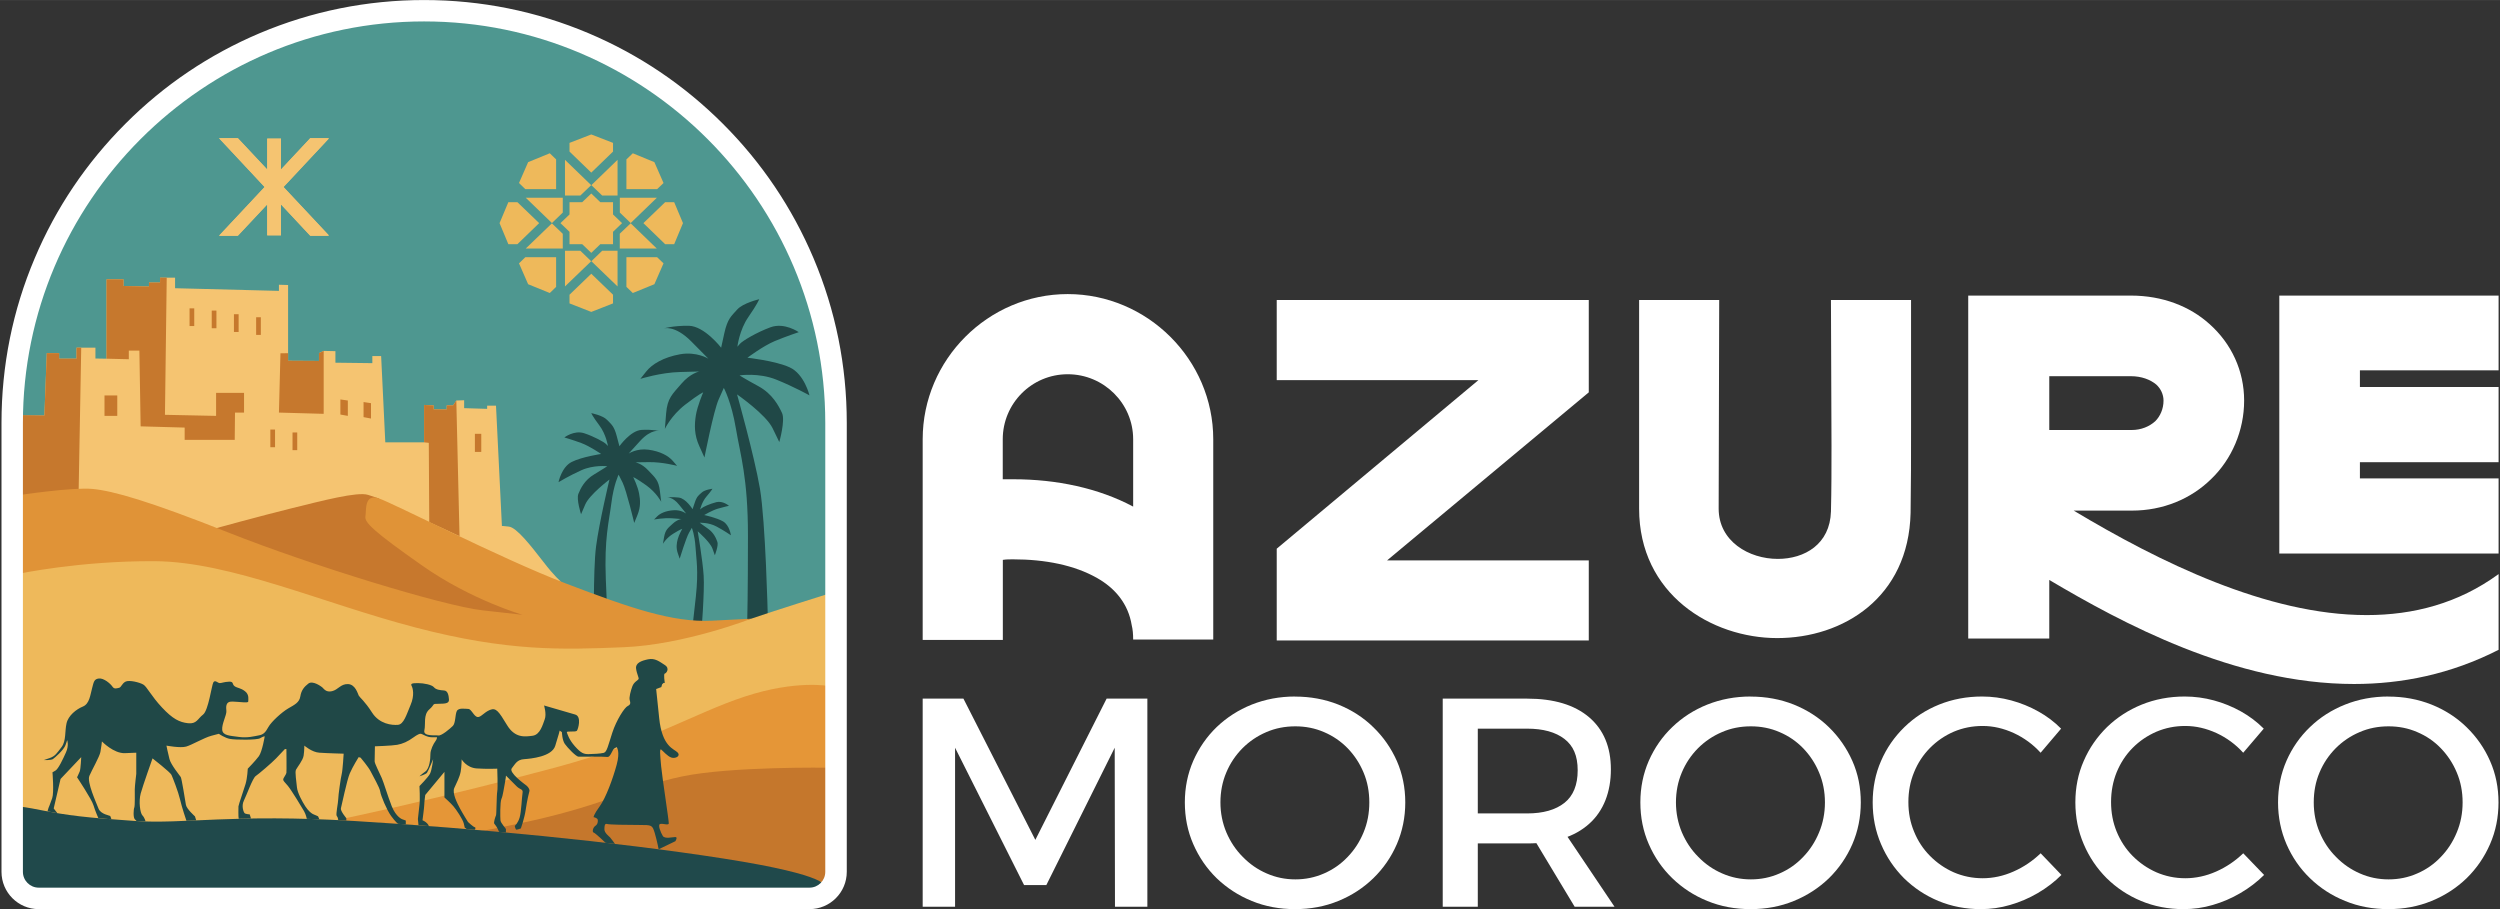<?xml version="1.0" encoding="UTF-8"?>
<svg xmlns="http://www.w3.org/2000/svg" xmlns:xlink="http://www.w3.org/1999/xlink" width="150px" height="54.55px" viewBox="0 0 110 40" version="1.1">
<rect x="0" y="0" width="110" height="40" fill="#333333" stroke="none"/>
<g id="surface1">
<path style=" stroke:none;fill-rule:nonzero;fill:rgb(30.588%,59.216%,56.471%);fill-opacity:1;" d="M 18.66 0.473 C 28.664 0.473 36.785 8.598 36.785 18.605 L 36.785 38.363 C 36.785 39.008 36.266 39.527 35.621 39.527 L 1.703 39.527 C 1.059 39.527 0.535 39.008 0.535 38.363 L 0.535 18.605 C 0.535 8.598 8.656 0.473 18.66 0.473 Z M 18.66 0.473 "/>
<path style=" stroke:none;fill-rule:nonzero;fill:rgb(93.333%,72.549%,35.686%);fill-opacity:1;" d="M 29.195 8.051 L 28.914 8.32 L 27.562 8.32 L 27.562 7.012 L 27.844 6.742 L 28.793 7.133 Z M 29.195 8.051 "/>
<path style=" stroke:none;fill-rule:nonzero;fill:rgb(93.333%,72.549%,35.686%);fill-opacity:1;" d="M 30.051 9.816 L 29.664 10.742 L 29.266 10.742 L 28.309 9.816 L 29.266 8.895 L 29.664 8.895 Z M 30.051 9.816 "/>
<path style=" stroke:none;fill-rule:nonzero;fill:rgb(93.333%,72.549%,35.686%);fill-opacity:1;" d="M 29.195 11.586 L 28.793 12.504 L 27.844 12.891 L 27.562 12.621 L 27.562 11.316 L 28.914 11.316 Z M 29.195 11.586 "/>
<path style=" stroke:none;fill-rule:nonzero;fill:rgb(93.333%,72.549%,35.686%);fill-opacity:1;" d="M 26.973 12.965 L 26.973 13.348 L 26.016 13.723 L 25.059 13.348 L 25.059 12.965 L 26.016 12.043 Z M 26.973 12.965 "/>
<path style=" stroke:none;fill-rule:nonzero;fill:rgb(93.333%,72.549%,35.686%);fill-opacity:1;" d="M 24.469 11.316 L 24.469 12.621 L 24.191 12.891 L 23.238 12.504 L 22.836 11.586 L 23.113 11.316 Z M 24.469 11.316 "/>
<path style=" stroke:none;fill-rule:nonzero;fill:rgb(93.333%,72.549%,35.686%);fill-opacity:1;" d="M 23.723 9.816 L 22.766 10.742 L 22.367 10.742 L 21.98 9.816 L 22.367 8.895 L 22.766 8.895 Z M 23.723 9.816 "/>
<path style=" stroke:none;fill-rule:nonzero;fill:rgb(93.333%,72.549%,35.686%);fill-opacity:1;" d="M 24.469 7.012 L 24.469 8.32 L 23.113 8.32 L 22.836 8.051 L 23.238 7.133 L 24.191 6.742 Z M 24.469 7.012 "/>
<path style=" stroke:none;fill-rule:nonzero;fill:rgb(93.333%,72.549%,35.686%);fill-opacity:1;" d="M 26.973 6.285 L 26.973 6.668 L 26.016 7.594 L 25.059 6.668 L 25.059 6.285 L 26.016 5.914 Z M 26.973 6.285 "/>
<path style=" stroke:none;fill-rule:nonzero;fill:rgb(93.333%,72.549%,35.686%);fill-opacity:1;" d="M 28.902 8.699 L 27.273 8.699 L 27.273 9.352 L 27.75 9.812 Z M 28.902 8.699 "/>
<path style=" stroke:none;fill-rule:nonzero;fill:rgb(93.333%,72.549%,35.686%);fill-opacity:1;" d="M 27.75 9.824 L 27.27 10.281 L 27.27 10.934 L 28.898 10.934 L 27.746 9.82 Z M 27.75 9.824 "/>
<path style=" stroke:none;fill-rule:nonzero;fill:rgb(93.333%,72.549%,35.686%);fill-opacity:1;" d="M 27.172 11.031 L 26.496 11.031 L 26.02 11.492 L 27.172 12.602 Z M 27.172 11.031 "/>
<path style=" stroke:none;fill-rule:nonzero;fill:rgb(93.333%,72.549%,35.686%);fill-opacity:1;" d="M 25.535 11.031 L 24.859 11.031 L 24.859 12.602 L 26.012 11.492 Z M 25.535 11.031 "/>
<path style=" stroke:none;fill-rule:nonzero;fill:rgb(93.333%,72.549%,35.686%);fill-opacity:1;" d="M 24.285 9.824 L 23.133 10.934 L 24.762 10.934 L 24.762 10.285 L 24.281 9.824 Z M 24.285 9.824 "/>
<path style=" stroke:none;fill-rule:nonzero;fill:rgb(93.333%,72.549%,35.686%);fill-opacity:1;" d="M 24.762 8.699 L 23.133 8.699 L 24.285 9.812 L 24.762 9.352 Z M 24.762 8.699 "/>
<path style=" stroke:none;fill-rule:nonzero;fill:rgb(93.333%,72.549%,35.686%);fill-opacity:1;" d="M 27.172 7.031 L 26.02 8.145 L 26.496 8.602 L 27.172 8.602 Z M 27.172 7.031 "/>
<path style=" stroke:none;fill-rule:nonzero;fill:rgb(93.333%,72.549%,35.686%);fill-opacity:1;" d="M 24.859 7.031 L 24.859 8.602 L 25.535 8.602 L 26.012 8.145 Z M 24.859 7.031 "/>
<path style=" stroke:none;fill-rule:nonzero;fill:rgb(93.333%,72.549%,35.686%);fill-opacity:1;" d="M 27.371 9.816 L 26.98 10.191 L 26.973 10.199 L 26.973 10.742 L 26.414 10.742 L 26.406 10.75 L 26.016 11.125 L 25.625 10.75 L 25.617 10.742 L 25.059 10.742 L 25.059 10.199 L 25.051 10.191 L 24.66 9.816 L 25.059 9.434 L 25.059 8.895 L 25.617 8.895 L 25.625 8.887 L 26.016 8.512 L 26.406 8.887 L 26.414 8.895 L 26.973 8.895 L 26.973 9.434 Z M 27.371 9.816 "/>
<path style=" stroke:none;fill-rule:nonzero;fill:rgb(12.549%,28.235%,27.843%);fill-opacity:1;" d="M 33.781 27.062 C 33.781 27.062 33.684 22.957 33.438 21.5 C 33.188 20.043 32.43 17.352 32.43 17.352 C 32.43 17.352 33.707 18.238 33.996 18.844 L 34.289 19.449 C 34.289 19.449 34.559 18.496 34.41 18.172 C 34.258 17.848 33.988 17.328 33.371 16.992 C 32.754 16.656 32.539 16.516 32.539 16.516 C 32.539 16.516 33.383 16.387 34.16 16.703 C 34.938 17.016 35.617 17.395 35.617 17.395 C 35.617 17.395 35.391 16.453 34.742 16.16 C 34.094 15.867 32.887 15.738 32.887 15.738 C 32.887 15.738 33.578 15.219 34.094 15.004 C 34.613 14.789 35.145 14.613 35.145 14.613 C 35.145 14.613 34.516 14.172 33.902 14.398 C 33.285 14.625 32.68 14.992 32.562 15.121 L 32.445 15.254 C 32.445 15.254 32.531 14.516 32.93 13.945 C 33.328 13.371 33.406 13.164 33.406 13.164 C 33.406 13.164 32.691 13.328 32.434 13.621 C 32.176 13.91 32.012 14.02 31.871 14.656 L 31.73 15.297 C 31.73 15.297 30.996 14.344 30.305 14.332 C 29.613 14.324 29.18 14.453 29.18 14.453 C 29.18 14.453 29.676 14.27 30.422 15.027 L 31.168 15.781 C 31.168 15.781 30.652 15.457 29.922 15.586 C 29.191 15.719 28.691 16.02 28.434 16.344 L 28.176 16.668 C 28.176 16.668 29.074 16.387 29.922 16.367 L 30.77 16.344 C 30.77 16.344 30.379 16.418 29.98 16.883 C 29.582 17.348 29.363 17.512 29.309 18.191 L 29.254 18.871 C 29.254 18.871 29.523 18.289 30.152 17.801 C 30.781 17.316 30.941 17.262 30.941 17.262 C 30.941 17.262 30.684 17.855 30.617 18.277 C 30.551 18.699 30.543 19.133 30.77 19.629 L 30.996 20.129 C 30.996 20.129 31.395 18.082 31.621 17.574 L 31.848 17.066 C 31.848 17.066 32.184 17.684 32.379 18.852 C 32.574 20.02 32.91 21.004 32.91 23.566 C 32.91 26.129 32.879 27.297 32.879 27.297 L 33.785 27.059 Z M 33.781 27.062 "/>
<path style=" stroke:none;fill-rule:nonzero;fill:rgb(12.549%,28.235%,27.843%);fill-opacity:1;" d="M 26.137 27.965 C 26.137 27.965 26.09 25.074 26.227 24.043 C 26.359 23.012 26.816 21.098 26.816 21.098 C 26.816 21.098 25.945 21.754 25.754 22.188 L 25.566 22.625 C 25.566 22.625 25.352 21.961 25.449 21.727 C 25.543 21.496 25.719 21.121 26.145 20.871 C 26.57 20.617 26.719 20.512 26.719 20.512 C 26.719 20.512 26.121 20.445 25.582 20.688 C 25.043 20.93 24.574 21.215 24.574 21.215 C 24.574 21.215 24.707 20.547 25.156 20.324 C 25.602 20.098 26.449 19.973 26.449 19.973 C 26.449 19.973 25.949 19.629 25.578 19.492 C 25.207 19.355 24.832 19.246 24.832 19.246 C 24.832 19.246 25.258 18.918 25.699 19.059 C 26.137 19.203 26.574 19.445 26.66 19.531 L 26.75 19.621 C 26.75 19.621 26.668 19.105 26.371 18.715 C 26.074 18.32 26.016 18.176 26.016 18.176 C 26.016 18.176 26.52 18.273 26.711 18.473 C 26.902 18.672 27.02 18.742 27.137 19.188 L 27.254 19.633 C 27.254 19.633 27.742 18.941 28.23 18.914 C 28.715 18.887 29.023 18.965 29.023 18.965 C 29.023 18.965 28.668 18.852 28.164 19.402 L 27.66 19.957 C 27.66 19.957 28.016 19.715 28.531 19.785 C 29.051 19.855 29.41 20.055 29.602 20.277 L 29.793 20.496 C 29.793 20.496 29.152 20.324 28.555 20.332 L 27.957 20.34 C 27.957 20.34 28.234 20.383 28.527 20.699 C 28.824 21.016 28.98 21.121 29.035 21.602 L 29.094 22.078 C 29.094 22.078 28.887 21.676 28.434 21.352 C 27.977 21.027 27.863 20.992 27.863 20.992 C 27.863 20.992 28.062 21.402 28.117 21.699 C 28.176 21.992 28.195 22.297 28.051 22.652 L 27.906 23.008 C 27.906 23.008 27.566 21.582 27.395 21.234 L 27.219 20.883 C 27.219 20.883 27 21.324 26.898 22.152 C 26.793 22.977 26.586 23.68 26.656 25.484 C 26.727 27.285 26.781 28.105 26.781 28.105 Z M 26.137 27.965 "/>
<path style=" stroke:none;fill-rule:nonzero;fill:rgb(12.549%,28.235%,27.843%);fill-opacity:1;" d="M 30.855 27.895 C 30.855 27.895 31.008 26.008 30.961 25.328 C 30.918 24.648 30.699 23.375 30.699 23.375 C 30.699 23.375 31.242 23.844 31.348 24.137 L 31.453 24.43 C 31.453 24.43 31.621 24.004 31.566 23.848 C 31.512 23.695 31.414 23.441 31.148 23.258 C 30.883 23.074 30.789 23 30.789 23 C 30.789 23 31.184 22.98 31.523 23.164 C 31.863 23.344 32.16 23.551 32.16 23.551 C 32.16 23.551 32.102 23.109 31.816 22.941 C 31.535 22.777 30.984 22.66 30.984 22.66 C 30.984 22.66 31.328 22.457 31.574 22.383 C 31.824 22.309 32.074 22.254 32.074 22.254 C 32.074 22.254 31.809 22.02 31.516 22.094 C 31.223 22.168 30.926 22.309 30.867 22.363 L 30.805 22.418 C 30.805 22.418 30.879 22.082 31.09 21.84 C 31.301 21.594 31.348 21.504 31.348 21.504 C 31.348 21.504 31.012 21.543 30.879 21.668 C 30.746 21.789 30.664 21.828 30.57 22.113 L 30.473 22.402 C 30.473 22.402 30.184 21.93 29.867 21.891 C 29.551 21.852 29.344 21.891 29.344 21.891 C 29.344 21.891 29.582 21.832 29.887 22.215 L 30.195 22.598 C 30.195 22.598 29.973 22.422 29.629 22.449 C 29.289 22.473 29.047 22.586 28.91 22.723 L 28.777 22.859 C 28.777 22.859 29.203 22.773 29.594 22.805 L 29.984 22.836 C 29.984 22.836 29.801 22.852 29.594 23.047 C 29.387 23.238 29.281 23.305 29.223 23.613 L 29.168 23.926 C 29.168 23.926 29.316 23.668 29.629 23.477 C 29.941 23.285 30.02 23.266 30.02 23.266 C 30.02 23.266 29.871 23.527 29.82 23.719 C 29.77 23.91 29.742 24.105 29.824 24.344 L 29.906 24.582 C 29.906 24.582 30.188 23.664 30.316 23.441 L 30.441 23.223 C 30.441 23.223 30.566 23.52 30.602 24.066 C 30.633 24.609 30.742 25.078 30.617 26.254 C 30.492 27.43 30.422 27.965 30.422 27.965 L 30.852 27.898 Z M 30.855 27.895 "/>
<path style=" stroke:none;fill-rule:nonzero;fill:rgb(96.078%,76.863%,44.314%);fill-opacity:1;" d="M 24.684 25.59 C 24.684 25.59 24.41 25.375 23.895 24.703 C 23.375 24.035 22.727 23.191 22.379 23.168 C 22.035 23.148 22.152 23.07 21.688 23.332 C 21.223 23.59 20.445 23.707 20.363 23.668 C 20.281 23.629 20.5 24.367 20.5 24.367 L 22.781 25.375 L 24.684 25.594 Z M 24.684 25.59 "/>
<path style=" stroke:none;fill-rule:nonzero;fill:rgb(96.078%,76.863%,44.314%);fill-opacity:1;" d="M 0.883 18.281 L 1.953 18.281 L 2.059 15.535 L 2.602 15.535 L 2.602 15.781 L 3.367 15.781 L 3.367 15.297 L 4.199 15.297 L 4.199 15.773 L 4.688 15.781 L 4.688 12.289 L 5.434 12.289 L 5.434 12.582 L 6.555 12.605 L 6.555 12.43 L 7.043 12.43 L 7.043 12.215 L 7.703 12.215 L 7.703 12.68 L 12.273 12.797 L 12.273 12.527 L 12.676 12.539 L 12.676 15.871 L 14.035 15.879 L 14.035 15.535 L 14.242 15.438 L 14.758 15.449 L 14.758 15.957 L 16.383 15.977 L 16.383 15.664 L 16.77 15.664 L 16.953 19.461 L 18.66 19.461 L 18.66 17.816 L 19.082 17.836 L 19.082 18.012 L 19.656 18.012 L 19.656 17.836 L 19.938 17.836 L 20.078 17.621 L 20.422 17.609 L 20.422 17.957 L 21.434 17.988 L 21.434 17.848 L 21.824 17.848 L 22.086 23.18 L 21.773 23.613 L 20.047 23.902 L 13.852 23.395 L 11.008 23.516 L 6.309 24.023 L 1.898 24.023 L 0.535 24.086 L 0.535 18.258 Z M 0.883 18.281 "/>
<path style=" stroke:none;fill-rule:nonzero;fill:rgb(77.647%,47.059%,17.647%);fill-opacity:1;" d="M 0.66 22.027 L 1.91 21.906 L 3.461 21.566 L 3.574 15.297 L 3.367 15.297 L 3.367 15.781 L 2.602 15.781 L 2.602 15.535 L 2.059 15.535 L 1.953 18.281 L 0.535 18.258 Z M 0.66 22.027 "/>
<path style=" stroke:none;fill-rule:nonzero;fill:rgb(77.647%,47.059%,17.647%);fill-opacity:1;" d="M 4.598 17.398 L 5.16 17.398 L 5.16 18.297 L 4.598 18.297 Z M 4.598 17.398 "/>
<path style=" stroke:none;fill-rule:nonzero;fill:rgb(77.647%,47.059%,17.647%);fill-opacity:1;" d="M 9.508 18.297 L 9.508 17.285 L 10.738 17.285 L 10.738 18.152 L 10.34 18.152 L 10.328 19.352 L 8.125 19.352 L 8.125 18.812 L 6.188 18.758 L 6.133 15.426 L 5.668 15.426 L 5.668 15.805 L 4.688 15.781 L 4.688 12.289 L 5.434 12.289 L 5.434 12.582 L 6.555 12.605 L 6.555 12.43 L 7.043 12.43 L 7.043 12.215 L 7.336 12.215 L 7.258 18.25 Z M 9.508 18.297 "/>
<path style=" stroke:none;fill-rule:nonzero;fill:rgb(77.647%,47.059%,17.647%);fill-opacity:1;" d="M 8.34 13.566 L 8.547 13.566 L 8.547 14.344 L 8.34 14.344 Z M 8.34 13.566 "/>
<path style=" stroke:none;fill-rule:nonzero;fill:rgb(77.647%,47.059%,17.647%);fill-opacity:1;" d="M 9.316 13.664 L 9.523 13.664 L 9.523 14.441 L 9.316 14.441 Z M 9.316 13.664 "/>
<path style=" stroke:none;fill-rule:nonzero;fill:rgb(77.647%,47.059%,17.647%);fill-opacity:1;" d="M 10.293 13.824 L 10.5 13.824 L 10.5 14.605 L 10.293 14.605 Z M 10.293 13.824 "/>
<path style=" stroke:none;fill-rule:nonzero;fill:rgb(77.647%,47.059%,17.647%);fill-opacity:1;" d="M 11.27 13.957 L 11.477 13.957 L 11.477 14.734 L 11.27 14.734 Z M 11.27 13.957 "/>
<path style=" stroke:none;fill-rule:nonzero;fill:rgb(77.647%,47.059%,17.647%);fill-opacity:1;" d="M 11.895 18.898 L 12.102 18.898 L 12.102 19.676 L 11.895 19.676 Z M 11.895 18.898 "/>
<path style=" stroke:none;fill-rule:nonzero;fill:rgb(77.647%,47.059%,17.647%);fill-opacity:1;" d="M 12.871 19.027 L 13.078 19.027 L 13.078 19.805 L 12.871 19.805 Z M 12.871 19.027 "/>
<path style=" stroke:none;fill-rule:nonzero;fill:rgb(77.647%,47.059%,17.647%);fill-opacity:1;" d="M 14.977 17.574 L 15.305 17.621 L 15.305 18.297 L 14.977 18.238 Z M 14.977 17.574 "/>
<path style=" stroke:none;fill-rule:nonzero;fill:rgb(77.647%,47.059%,17.647%);fill-opacity:1;" d="M 15.996 17.688 L 16.324 17.738 L 16.324 18.414 L 15.996 18.352 Z M 15.996 17.688 "/>
<path style=" stroke:none;fill-rule:nonzero;fill:rgb(77.647%,47.059%,17.647%);fill-opacity:1;" d="M 20.895 19.086 L 21.176 19.086 L 21.176 19.883 L 20.895 19.883 Z M 20.895 19.086 "/>
<path style=" stroke:none;fill-rule:nonzero;fill:rgb(77.647%,47.059%,17.647%);fill-opacity:1;" d="M 20.219 23.59 L 20.078 17.621 L 19.938 17.836 L 19.656 17.836 L 19.656 18.012 L 19.082 18.012 L 19.082 17.836 L 18.66 17.816 L 18.66 19.461 L 18.867 19.484 L 18.887 22.973 Z M 20.219 23.59 "/>
<path style=" stroke:none;fill-rule:nonzero;fill:rgb(77.647%,47.059%,17.647%);fill-opacity:1;" d="M 14.242 15.438 L 14.242 18.207 L 12.273 18.152 L 12.34 15.543 L 12.676 15.539 L 12.676 15.871 L 14.035 15.879 L 14.035 15.535 Z M 14.242 15.438 "/>
<path style=" stroke:none;fill-rule:nonzero;fill:rgb(93.333%,72.549%,35.686%);fill-opacity:1;" d="M 36.461 26.121 C 36.461 26.121 33.895 26.926 33.047 27.223 C 32.203 27.52 22.652 28.066 22.652 28.066 L 14.285 26.117 L 10.266 24.93 L 5.422 23.957 L 0.535 24.434 L 0.773 35.742 L 2.613 39.332 L 31.273 39.332 L 36.461 39.168 L 36.785 36 L 36.461 26.117 Z M 36.461 26.121 "/>
<path style=" stroke:none;fill-rule:nonzero;fill:rgb(89.804%,58.824%,21.569%);fill-opacity:1;" d="M 36.461 30.184 C 36.461 30.184 35.035 29.906 32.789 30.641 C 30.539 31.375 28.617 32.645 24.422 33.773 C 20.227 34.898 13.613 36.457 12.555 36.438 C 11.496 36.414 18.238 37.539 18.238 37.539 L 25.805 37.277 L 32.895 36.5 L 36.594 34.531 L 36.461 30.188 Z M 36.461 30.184 "/>
<path style=" stroke:none;fill-rule:nonzero;fill:rgb(78.039%,47.059%,17.647%);fill-opacity:1;" d="M 9.367 23.277 C 9.367 23.277 11.453 22.703 12.812 22.367 C 14.176 22.031 15.73 21.621 16.195 21.773 L 16.66 21.926 L 21.266 26.109 L 23.504 26.855 L 23.375 27.484 L 14.836 26.09 L 11.516 24.613 L 9.227 24.488 L 9.367 23.332 Z M 9.367 23.277 "/>
<path style=" stroke:none;fill-rule:nonzero;fill:rgb(77.255%,46.667%,17.255%);fill-opacity:1;" d="M 36.461 33.777 C 36.461 33.777 32.16 33.711 30 34.164 C 27.84 34.621 26.691 35.375 23.387 36.113 C 20.078 36.848 18.582 36.957 18.582 36.957 L 29.285 38.922 L 36.375 38.793 Z M 36.461 33.777 "/>
<path style=" stroke:none;fill-rule:nonzero;fill:rgb(87.843%,57.647%,21.569%);fill-opacity:1;" d="M 0.773 21.793 C 0.773 21.793 3.176 21.426 4.082 21.512 C 4.988 21.602 6.523 22.031 10.07 23.438 C 13.613 24.844 19.492 26.66 21.246 26.855 L 22.996 27.051 C 22.996 27.051 20.738 26.402 18.582 24.887 C 16.426 23.375 16.035 22.984 16.078 22.723 C 16.125 22.465 16.016 21.707 16.664 21.926 C 17.312 22.141 22.047 24.582 24.879 25.664 C 27.711 26.746 29.59 27.395 31.32 27.309 L 33.047 27.223 C 33.047 27.223 30.109 28.371 27.43 28.477 C 24.746 28.586 22.348 28.672 18.285 27.609 C 14.223 26.551 10.156 24.715 6.828 24.691 C 3.5 24.668 0.777 25.254 0.777 25.254 L 0.777 21.793 Z M 0.773 21.793 "/>
<path style=" stroke:none;fill-rule:nonzero;fill:rgb(12.549%,28.627%,29.412%);fill-opacity:1;" d="M 36.289 39.016 C 36.289 39.016 36.648 38.527 31.852 37.777 C 27.051 37.027 20.883 36.438 15.566 36.121 C 10.25 35.801 8.086 36.266 5.941 36.121 C 3.793 35.977 2.957 35.875 1.805 35.645 C 0.652 35.414 0.609 35.484 0.609 35.484 L 0.738 39.016 L 3.68 39.621 L 36.297 39.527 Z M 36.289 39.016 "/>
<path style=" stroke:none;fill-rule:nonzero;fill:rgb(100%,100%,100%);fill-opacity:1;" d="M 35.621 40 L 1.703 40 C 0.801 40 0.066 39.266 0.066 38.359 L 0.066 18.605 C 0.066 16.094 0.555 13.656 1.527 11.363 C 2.461 9.148 3.805 7.156 5.512 5.449 C 7.219 3.738 9.207 2.398 11.422 1.461 C 13.715 0.492 16.152 0 18.66 0 C 21.172 0 23.605 0.492 25.898 1.461 C 28.113 2.398 30.102 3.738 31.812 5.449 C 33.52 7.156 34.859 9.148 35.797 11.363 C 36.766 13.656 37.258 16.094 37.258 18.605 L 37.258 38.359 C 37.258 39.266 36.523 40 35.617 40 Z M 18.66 0.941 C 8.926 0.941 1.008 8.867 1.008 18.605 L 1.008 38.359 C 1.008 38.742 1.32 39.055 1.703 39.055 L 35.617 39.055 C 36.004 39.055 36.312 38.742 36.312 38.359 L 36.312 18.605 C 36.312 8.867 28.395 0.941 18.66 0.941 Z M 18.66 0.941 "/>
<path style=" stroke:none;fill-rule:nonzero;fill:rgb(12.549%,28.235%,27.843%);fill-opacity:1;" d="M 2.078 35.695 L 2.523 35.777 L 2.363 35.57 L 2.664 34.273 L 3.574 33.312 C 3.574 33.312 3.551 33.832 3.508 33.941 C 3.465 34.047 3.391 34.199 3.391 34.199 C 3.391 34.199 4.039 35.172 4.113 35.43 C 4.191 35.691 4.328 35.996 4.328 35.996 L 4.902 36.047 C 4.902 36.047 4.871 35.941 4.852 35.906 C 4.828 35.875 4.43 35.832 4.332 35.57 C 4.234 35.312 3.812 34.402 3.934 34.133 C 4.051 33.863 4.375 33.301 4.418 33.086 C 4.461 32.867 4.484 32.621 4.484 32.621 C 4.484 32.621 5.004 33.16 5.5 33.137 L 5.996 33.117 L 5.996 34.047 C 5.996 34.047 5.93 34.586 5.93 34.727 C 5.93 34.867 5.941 35.453 5.91 35.527 C 5.875 35.602 5.855 35.965 5.93 36.043 L 6.008 36.121 L 6.406 36.141 C 6.406 36.141 6.363 35.973 6.266 35.875 C 6.168 35.777 6.094 35.27 6.191 34.91 C 6.289 34.555 6.711 33.367 6.711 33.367 C 6.711 33.367 7.488 33.973 7.543 34.09 C 7.598 34.207 7.844 34.836 7.922 35.172 C 7.996 35.508 8.203 36.113 8.203 36.113 L 8.633 36.094 L 8.578 35.918 C 8.578 35.918 8.211 35.594 8.18 35.41 C 8.148 35.227 7.996 34.254 7.953 34.188 C 7.91 34.121 7.52 33.648 7.457 33.398 C 7.391 33.148 7.324 32.805 7.324 32.805 C 7.324 32.805 7.93 32.922 8.191 32.848 C 8.449 32.773 8.98 32.457 9.305 32.371 L 9.629 32.285 C 9.629 32.285 9.887 32.469 10.125 32.512 C 10.363 32.555 11.305 32.566 11.445 32.48 C 11.586 32.395 11.648 32.395 11.648 32.395 C 11.648 32.395 11.539 33.062 11.391 33.27 C 11.238 33.477 10.902 33.82 10.902 33.82 C 10.902 33.82 10.883 34.23 10.805 34.492 C 10.73 34.75 10.504 35.379 10.492 35.477 C 10.484 35.57 10.492 35.918 10.492 35.918 L 10.504 36.023 L 11.043 36.012 L 10.988 35.832 C 10.988 35.832 10.805 35.82 10.762 35.777 C 10.719 35.734 10.613 35.465 10.73 35.227 C 10.848 34.988 11.121 34.23 11.25 34.145 C 11.379 34.059 11.965 33.559 12.148 33.367 C 12.332 33.172 12.535 32.957 12.535 32.957 L 12.602 32.957 C 12.602 32.957 12.613 33.93 12.602 34.004 C 12.59 34.082 12.461 34.23 12.461 34.297 C 12.461 34.363 12.516 34.395 12.668 34.578 C 12.82 34.762 13.293 35.539 13.379 35.691 C 13.465 35.844 13.5 36.027 13.5 36.027 L 14.051 36.047 L 13.996 35.918 C 13.996 35.918 13.887 35.863 13.801 35.832 C 13.715 35.801 13.574 35.691 13.434 35.477 C 13.293 35.258 13.09 34.883 13.066 34.645 C 13.047 34.406 12.969 33.973 13.023 33.867 C 13.078 33.758 13.328 33.453 13.359 33.25 C 13.391 33.043 13.391 32.805 13.391 32.805 C 13.391 32.805 13.727 33.098 14.051 33.117 C 14.375 33.141 15.121 33.16 15.121 33.16 C 15.121 33.16 15.078 33.895 15.035 34.059 C 14.992 34.223 14.883 35 14.883 35.152 C 14.883 35.305 14.766 35.844 14.816 35.898 C 14.871 35.953 14.883 36.082 14.883 36.082 L 15.238 36.102 L 15.238 35.996 C 15.238 35.996 14.969 35.68 15 35.562 C 15.035 35.445 15.262 34.328 15.391 34.027 C 15.52 33.727 15.781 33.312 15.781 33.312 L 15.867 33.336 C 15.867 33.336 16.223 33.758 16.309 33.941 C 16.398 34.125 16.711 34.656 16.73 34.828 C 16.754 35 17.012 35.629 17.207 35.898 C 17.402 36.168 17.512 36.246 17.512 36.246 L 17.855 36.27 L 17.855 36.102 L 17.703 36.047 C 17.703 36.047 17.434 35.961 17.238 35.477 C 17.047 34.988 16.895 34.457 16.797 34.23 C 16.699 34.004 16.484 33.594 16.484 33.496 C 16.484 33.398 16.496 32.836 16.496 32.836 C 16.496 32.836 17.238 32.812 17.477 32.77 C 17.715 32.727 17.941 32.629 18.191 32.445 C 18.359 32.324 18.469 32.27 18.527 32.285 C 18.613 32.305 18.777 32.438 19.004 32.438 L 19.23 32.438 C 19.23 32.438 19.23 32.523 19.152 32.621 C 19.078 32.715 18.938 32.988 18.938 33.18 C 18.938 33.375 18.906 33.809 18.711 33.949 C 18.516 34.09 18.457 34.156 18.457 34.156 C 18.457 34.156 18.734 34.07 18.785 34.004 C 18.84 33.938 19.059 33.398 19.059 33.398 C 19.059 33.398 19.004 33.887 18.918 34.047 C 18.828 34.211 18.457 34.586 18.457 34.586 C 18.457 34.586 18.488 35.18 18.457 35.41 C 18.43 35.637 18.387 36.035 18.387 36.035 L 18.414 36.309 L 18.863 36.344 C 18.863 36.344 18.875 36.316 18.797 36.23 C 18.723 36.145 18.59 36.09 18.59 36.09 C 18.59 36.09 18.668 35.508 18.668 35.398 C 18.668 35.293 18.711 34.977 18.711 34.977 L 19.555 33.961 L 19.555 35.086 C 19.555 35.086 19.836 35.336 19.953 35.477 C 20.074 35.617 20.363 36.047 20.406 36.23 L 20.449 36.414 L 20.535 36.477 L 20.887 36.508 C 20.887 36.508 20.961 36.414 20.887 36.395 C 20.809 36.371 20.594 36.168 20.594 36.168 C 20.594 36.168 20.387 35.844 20.246 35.582 C 20.105 35.32 19.891 34.891 19.988 34.672 C 20.086 34.457 20.227 34.188 20.27 33.949 C 20.312 33.711 20.312 33.41 20.312 33.41 C 20.312 33.41 20.527 33.777 20.969 33.809 C 21.414 33.84 21.879 33.82 21.879 33.82 C 21.879 33.82 21.91 34.664 21.879 34.824 C 21.848 34.988 21.848 35.832 21.824 35.875 C 21.801 35.918 21.707 36.199 21.75 36.242 C 21.793 36.285 21.863 36.395 21.895 36.457 C 21.922 36.523 21.957 36.598 21.957 36.598 L 22.262 36.629 C 22.262 36.629 22.254 36.535 22.262 36.492 C 22.27 36.449 22.031 36.223 22.02 36.09 C 22.008 35.961 22 35.293 22.062 35.152 C 22.129 35.012 22.172 34.66 22.215 34.453 C 22.258 34.242 22.262 34.125 22.262 34.125 C 22.262 34.125 22.582 34.449 22.734 34.598 C 22.883 34.75 23.027 34.707 22.992 34.891 C 22.961 35.074 22.938 35.723 22.863 35.973 C 22.789 36.223 22.648 36.34 22.648 36.34 C 22.648 36.34 22.68 36.504 22.723 36.504 C 22.766 36.504 22.918 36.449 22.918 36.449 C 22.918 36.449 23.078 36.004 23.133 35.617 C 23.188 35.227 23.285 34.828 23.297 34.797 C 23.309 34.762 23.266 34.645 23.168 34.566 C 23.07 34.492 22.367 33.984 22.52 33.801 C 22.668 33.617 22.746 33.422 23.059 33.402 C 23.371 33.379 24.281 33.293 24.43 32.816 C 24.582 32.34 24.625 32.145 24.625 32.145 L 24.723 32.211 C 24.723 32.211 24.734 32.559 24.852 32.73 C 24.973 32.902 25.348 33.293 25.457 33.293 C 25.566 33.293 26.582 33.281 26.723 33.305 C 26.863 33.324 26.938 32.98 27.035 32.926 L 27.133 32.871 C 27.133 32.871 27.297 33.043 27.133 33.648 C 26.969 34.254 26.656 35.109 26.387 35.477 C 26.117 35.844 26.117 35.953 26.117 35.953 C 26.117 35.953 26.289 35.984 26.301 36.07 C 26.312 36.156 26.301 36.266 26.191 36.34 C 26.082 36.414 26.051 36.613 26.117 36.629 C 26.184 36.641 26.645 37.082 26.645 37.082 L 27.059 37.129 C 27.059 37.129 26.883 36.883 26.84 36.84 C 26.797 36.797 26.594 36.645 26.594 36.492 C 26.594 36.34 26.605 36.223 26.711 36.254 C 26.82 36.285 27.566 36.297 28.129 36.297 C 28.688 36.297 28.699 36.297 28.809 36.652 C 28.914 37.012 28.98 37.367 28.98 37.367 L 29.715 37.012 C 29.715 37.012 29.836 36.828 29.715 36.828 C 29.598 36.828 29.25 36.922 29.164 36.781 C 29.078 36.641 28.926 36.285 29.047 36.254 C 29.164 36.219 29.414 36.328 29.426 36.23 C 29.438 36.133 29.133 34.188 29.09 33.711 C 29.047 33.234 29.016 32.922 29.09 32.977 C 29.164 33.031 29.371 33.281 29.543 33.332 C 29.715 33.387 29.965 33.27 29.812 33.105 C 29.66 32.945 29.133 32.867 29.004 31.594 L 28.871 30.316 L 29.098 30.23 L 29.133 30.109 L 29.195 30.047 L 29.25 30.047 C 29.25 30.047 29.188 29.645 29.25 29.637 C 29.316 29.625 29.488 29.41 29.25 29.258 C 29.012 29.105 28.82 28.945 28.516 29.008 C 28.215 29.07 27.953 29.172 27.988 29.418 C 28.02 29.668 28.129 29.828 28.094 29.883 C 28.062 29.938 27.898 30 27.824 30.195 C 27.75 30.391 27.672 30.695 27.707 30.801 C 27.738 30.91 27.762 30.996 27.621 31.062 C 27.48 31.125 27.125 31.676 26.941 32.238 C 26.758 32.801 26.703 33.094 26.562 33.125 C 26.422 33.16 26.098 33.176 25.891 33.18 C 25.684 33.18 25.566 33.137 25.297 32.836 C 25.027 32.531 24.961 32.281 24.941 32.219 C 24.918 32.152 25.328 32.219 25.383 32.152 C 25.438 32.086 25.602 31.523 25.309 31.438 C 25.016 31.352 23.938 31.039 23.938 31.039 C 23.938 31.039 24.055 31.418 23.969 31.645 C 23.883 31.871 23.773 32.324 23.438 32.371 C 23.102 32.414 22.66 32.488 22.305 31.895 C 21.945 31.301 21.828 31.125 21.559 31.234 C 21.289 31.344 21.156 31.57 21.008 31.547 C 20.855 31.523 20.738 31.191 20.605 31.191 C 20.477 31.191 20.176 31.125 20.098 31.289 C 20.023 31.449 20.047 31.816 19.926 31.938 C 19.809 32.055 19.43 32.379 19.289 32.359 C 19.148 32.336 18.609 32.414 18.672 32.133 C 18.738 31.852 18.617 31.449 18.891 31.211 C 19.16 30.977 18.977 30.965 19.312 30.965 C 19.645 30.965 19.766 30.93 19.754 30.77 C 19.742 30.605 19.711 30.391 19.539 30.379 C 19.367 30.367 19.184 30.348 19.094 30.238 C 19.008 30.129 18.652 30.055 18.391 30.055 C 18.133 30.055 18.059 30.078 18.109 30.172 C 18.164 30.27 18.25 30.586 18.066 31.016 C 17.883 31.449 17.766 31.871 17.508 31.891 C 17.246 31.914 16.695 31.859 16.371 31.352 C 16.047 30.844 15.832 30.691 15.785 30.605 C 15.742 30.52 15.637 30.109 15.312 30.098 C 14.988 30.086 14.879 30.348 14.609 30.41 C 14.34 30.477 14.242 30.293 14.176 30.238 C 14.109 30.184 13.754 29.934 13.57 30.074 C 13.387 30.215 13.258 30.367 13.215 30.637 C 13.172 30.91 12.965 31.004 12.684 31.168 C 12.402 31.332 11.938 31.754 11.809 31.988 C 11.68 32.227 11.582 32.324 11.387 32.355 C 11.195 32.391 10.891 32.477 10.504 32.422 C 10.113 32.367 9.801 32.367 9.777 32.109 C 9.754 31.852 9.973 31.461 9.961 31.289 C 9.949 31.117 9.906 30.855 10.23 30.867 C 10.555 30.879 10.922 30.941 10.922 30.867 C 10.922 30.789 10.977 30.562 10.781 30.414 C 10.586 30.262 10.457 30.281 10.328 30.195 C 10.199 30.109 10.297 29.98 10.078 29.992 C 9.863 30 9.754 30.055 9.668 30.055 C 9.582 30.055 9.465 29.895 9.387 30.023 C 9.312 30.156 9.172 31.258 8.934 31.441 C 8.695 31.625 8.652 31.863 8.273 31.82 C 7.898 31.777 7.605 31.637 7.129 31.129 C 6.652 30.621 6.469 30.219 6.309 30.121 C 6.148 30.023 5.68 29.906 5.52 29.992 C 5.359 30.078 5.336 30.242 5.238 30.262 C 5.141 30.281 5.031 30.336 4.945 30.207 C 4.859 30.078 4.566 29.828 4.352 29.852 C 4.137 29.875 4.125 30.004 4.051 30.285 C 3.973 30.566 3.941 30.965 3.648 31.086 C 3.359 31.203 3 31.484 2.926 31.832 C 2.848 32.176 2.914 32.598 2.711 32.867 C 2.504 33.137 2.43 33.27 2.18 33.355 L 1.93 33.441 C 1.93 33.441 2.254 33.453 2.328 33.398 C 2.406 33.344 2.805 33 2.883 32.781 L 2.957 32.566 C 2.957 32.566 3.043 32.793 2.902 33.105 C 2.762 33.418 2.566 33.832 2.438 33.906 L 2.309 33.98 C 2.309 33.98 2.383 34.867 2.297 35.117 C 2.211 35.367 2.133 35.551 2.133 35.551 L 2.09 35.699 Z M 2.078 35.695 "/>
<path style=" stroke:none;fill-rule:nonzero;fill:rgb(96.078%,76.863%,44.314%);fill-opacity:1;" d="M 14.457 6.105 L 12.473 8.227 L 14.457 10.344 L 14.457 10.371 L 13.652 10.371 L 12.363 8.992 L 12.363 10.352 L 11.758 10.352 L 11.758 8.992 L 10.465 10.371 L 9.645 10.371 L 9.645 10.363 L 11.645 8.227 L 9.645 6.086 L 9.645 6.078 L 10.465 6.078 L 11.758 7.457 L 11.758 6.098 L 12.363 6.098 L 12.363 7.457 L 13.652 6.078 L 14.457 6.078 Z M 14.457 6.105 "/>
<path style=" stroke:none;fill-rule:nonzero;fill:rgb(96.078%,76.863%,44.314%);fill-opacity:1;" d="M 11.758 6.098 L 12.363 6.098 L 12.363 10.352 L 11.758 10.352 Z M 11.758 6.098 "/>
<path style=" stroke:none;fill-rule:nonzero;fill:rgb(96.078%,76.863%,44.314%);fill-opacity:1;" d="M 14.457 10.344 L 14.457 10.371 L 13.652 10.371 L 12.363 8.992 L 12.059 8.668 L 11.758 8.344 L 11.645 8.227 L 9.645 6.086 L 9.645 6.078 L 10.465 6.078 L 11.758 7.457 L 12.059 7.781 L 12.363 8.105 L 12.473 8.227 Z M 14.457 10.344 "/>
<path style=" stroke:none;fill-rule:nonzero;fill:rgb(96.078%,76.863%,44.314%);fill-opacity:1;" d="M 14.457 6.078 L 14.457 6.105 L 12.473 8.227 L 12.363 8.344 L 12.059 8.668 L 11.758 8.992 L 10.465 10.371 L 9.645 10.371 L 9.645 10.363 L 11.645 8.227 L 11.758 8.105 L 12.059 7.781 L 12.363 7.457 L 13.652 6.078 Z M 14.457 6.078 "/>
<path style=" stroke:none;fill-rule:nonzero;fill:rgb(100%,100%,100%);fill-opacity:1;" d="M 40.598 19.324 C 40.598 15.82 43.477 12.938 46.98 12.938 C 50.484 12.938 53.383 15.82 53.383 19.324 L 53.383 28.137 L 49.859 28.137 C 49.859 27.898 49.84 27.684 49.797 27.516 C 49.645 26.566 49.066 25.879 48.27 25.43 C 47.281 24.867 45.992 24.609 44.574 24.609 C 44.426 24.609 44.273 24.609 44.125 24.633 L 44.125 28.156 L 40.598 28.156 Z M 44.121 21.086 L 44.594 21.086 C 46.484 21.086 48.332 21.473 49.859 22.289 L 49.859 19.324 C 49.859 17.754 48.57 16.465 46.98 16.465 C 45.391 16.465 44.121 17.754 44.121 19.324 Z M 44.121 21.086 "/>
<path style=" stroke:none;fill-rule:nonzero;fill:rgb(100%,100%,100%);fill-opacity:1;" d="M 69.906 13.199 L 69.906 17.262 L 61.031 24.656 L 69.906 24.656 L 69.906 28.18 L 56.176 28.18 L 56.176 24.141 L 65.051 16.723 L 56.176 16.723 L 56.176 13.199 Z M 69.906 13.199 "/>
<path style=" stroke:none;fill-rule:nonzero;fill:rgb(100%,100%,100%);fill-opacity:1;" d="M 75.621 22.379 C 75.621 23.816 76.953 24.59 78.223 24.59 C 79.402 24.59 80.52 23.945 80.562 22.504 C 80.586 21.539 80.586 20.57 80.586 19.605 C 80.586 17.477 80.562 15.324 80.562 13.199 L 84.086 13.199 L 84.086 18.809 C 84.086 20.078 84.086 21.324 84.066 22.57 C 83.98 26.289 81.102 28.074 78.199 28.074 C 75.301 28.074 72.121 26.141 72.121 22.379 L 72.121 13.199 L 75.645 13.199 Z M 75.621 22.379 "/>
<path style=" stroke:none;fill-rule:nonzero;fill:rgb(100%,100%,100%);fill-opacity:1;" d="M 103.574 30.094 C 98.312 30.094 93.328 27.387 90.168 25.516 L 90.168 28.094 L 86.602 28.094 L 86.602 13.004 L 93.758 13.004 C 95.152 13.004 96.355 13.477 97.215 14.254 C 98.184 15.113 98.742 16.316 98.742 17.625 C 98.742 18.938 98.203 20.207 97.281 21.086 C 96.398 21.949 95.176 22.465 93.801 22.465 L 91.242 22.465 C 95.004 24.719 99.75 27.062 104.133 27.062 C 106.195 27.062 108.172 26.547 109.938 25.258 L 109.938 28.59 C 107.832 29.664 105.684 30.094 103.578 30.094 Z M 90.168 18.918 L 93.801 18.918 C 94.207 18.918 94.574 18.766 94.832 18.531 C 95.047 18.316 95.195 17.992 95.195 17.625 C 95.195 17.348 95.066 17.09 94.875 16.918 C 94.617 16.703 94.23 16.551 93.758 16.551 L 90.168 16.551 Z M 109.938 21.043 L 109.938 24.355 L 100.289 24.355 L 100.289 13.004 L 109.938 13.004 L 109.938 16.293 L 103.836 16.293 L 103.836 17.027 L 109.938 17.027 L 109.938 20.336 L 103.836 20.336 L 103.836 21.047 L 109.938 21.047 Z M 109.938 21.043 "/>
<path style=" stroke:none;fill-rule:nonzero;fill:rgb(100%,100%,100%);fill-opacity:1;" d="M 40.598 30.738 L 42.391 30.738 L 45.555 36.953 L 48.691 30.738 L 50.484 30.738 L 50.484 39.895 L 49.059 39.895 L 49.047 32.898 L 46.039 38.941 L 45.059 38.941 L 42.023 32.898 L 42.023 39.895 L 40.598 39.895 Z M 40.598 30.738 "/>
<path style=" stroke:none;fill-rule:nonzero;fill:rgb(100%,100%,100%);fill-opacity:1;" d="M 56.98 30.648 C 57.664 30.648 58.297 30.766 58.887 31 C 59.473 31.238 59.988 31.566 60.426 31.996 C 60.867 32.422 61.211 32.918 61.461 33.48 C 61.707 34.043 61.832 34.652 61.832 35.305 C 61.832 35.957 61.707 36.57 61.461 37.141 C 61.211 37.715 60.867 38.211 60.426 38.641 C 59.988 39.066 59.473 39.402 58.887 39.641 C 58.297 39.883 57.664 40 56.98 40 C 56.301 40 55.668 39.883 55.078 39.641 C 54.492 39.402 53.977 39.066 53.535 38.641 C 53.098 38.215 52.754 37.715 52.504 37.141 C 52.254 36.57 52.133 35.957 52.133 35.305 C 52.133 34.648 52.258 34.039 52.504 33.473 C 52.754 32.906 53.098 32.41 53.535 31.988 C 53.977 31.566 54.492 31.234 55.078 31 C 55.668 30.766 56.301 30.645 56.98 30.645 Z M 56.996 31.957 C 56.543 31.957 56.117 32.039 55.719 32.211 C 55.324 32.379 54.973 32.617 54.668 32.922 C 54.363 33.23 54.125 33.586 53.957 33.988 C 53.785 34.395 53.699 34.832 53.699 35.305 C 53.699 35.773 53.789 36.215 53.961 36.625 C 54.137 37.035 54.375 37.395 54.684 37.703 C 54.988 38.016 55.336 38.258 55.734 38.43 C 56.133 38.605 56.551 38.691 56.996 38.691 C 57.441 38.691 57.859 38.605 58.258 38.43 C 58.652 38.258 59 38.016 59.297 37.703 C 59.594 37.395 59.828 37.035 59.996 36.625 C 60.168 36.215 60.25 35.773 60.25 35.305 C 60.25 34.832 60.168 34.395 59.996 33.988 C 59.828 33.586 59.594 33.23 59.297 32.922 C 59 32.617 58.652 32.379 58.258 32.211 C 57.859 32.039 57.441 31.957 56.996 31.957 Z M 56.996 31.957 "/>
<path style=" stroke:none;fill-rule:nonzero;fill:rgb(100%,100%,100%);fill-opacity:1;" d="M 67.195 30.738 C 68.371 30.738 69.277 31.012 69.918 31.555 C 70.559 32.102 70.879 32.867 70.879 33.852 C 70.879 34.836 70.562 35.68 69.918 36.25 C 69.277 36.824 68.371 37.109 67.195 37.109 L 65.023 37.109 L 65.023 39.895 L 63.48 39.895 L 63.48 30.738 Z M 67.195 35.789 C 67.898 35.789 68.445 35.633 68.836 35.324 C 69.223 35.016 69.418 34.535 69.418 33.891 C 69.418 33.246 69.223 32.812 68.836 32.512 C 68.445 32.211 67.898 32.059 67.195 32.059 L 65.023 32.059 L 65.023 35.789 Z M 67.246 36.508 L 68.762 36.508 L 71.039 39.895 L 69.285 39.895 Z M 67.246 36.508 "/>
<path style=" stroke:none;fill-rule:nonzero;fill:rgb(100%,100%,100%);fill-opacity:1;" d="M 77.027 30.648 C 77.707 30.648 78.34 30.766 78.93 31 C 79.516 31.238 80.031 31.566 80.473 31.996 C 80.91 32.422 81.254 32.918 81.504 33.48 C 81.754 34.043 81.875 34.652 81.875 35.305 C 81.875 35.957 81.75 36.57 81.504 37.141 C 81.254 37.715 80.91 38.211 80.473 38.641 C 80.031 39.066 79.516 39.402 78.93 39.641 C 78.34 39.883 77.707 40 77.027 40 C 76.344 40 75.711 39.883 75.121 39.641 C 74.535 39.402 74.02 39.066 73.582 38.641 C 73.141 38.215 72.797 37.715 72.547 37.141 C 72.297 36.57 72.176 35.957 72.176 35.305 C 72.176 34.648 72.301 34.039 72.547 33.473 C 72.797 32.906 73.141 32.41 73.582 31.988 C 74.02 31.566 74.535 31.234 75.121 31 C 75.711 30.766 76.344 30.645 77.027 30.645 Z M 77.039 31.957 C 76.586 31.957 76.16 32.039 75.766 32.211 C 75.367 32.379 75.016 32.617 74.711 32.922 C 74.406 33.23 74.168 33.586 74 33.988 C 73.828 34.395 73.742 34.832 73.742 35.305 C 73.742 35.773 73.832 36.215 74.004 36.625 C 74.18 37.035 74.418 37.395 74.727 37.703 C 75.031 38.016 75.379 38.258 75.777 38.43 C 76.176 38.605 76.594 38.691 77.039 38.691 C 77.484 38.691 77.906 38.605 78.301 38.43 C 78.699 38.258 79.043 38.016 79.34 37.703 C 79.637 37.395 79.871 37.035 80.039 36.625 C 80.211 36.215 80.297 35.773 80.297 35.305 C 80.297 34.832 80.211 34.395 80.039 33.988 C 79.871 33.586 79.637 33.23 79.34 32.922 C 79.043 32.617 78.699 32.379 78.301 32.211 C 77.906 32.039 77.484 31.957 77.039 31.957 Z M 77.039 31.957 "/>
<path style=" stroke:none;fill-rule:nonzero;fill:rgb(100%,100%,100%);fill-opacity:1;" d="M 89.789 33.121 C 89.457 32.754 89.062 32.465 88.609 32.254 C 88.156 32.047 87.699 31.941 87.238 31.941 C 86.777 31.941 86.359 32.027 85.961 32.195 C 85.566 32.367 85.219 32.605 84.918 32.91 C 84.617 33.215 84.383 33.57 84.219 33.977 C 84.051 34.383 83.969 34.82 83.969 35.289 C 83.969 35.762 84.051 36.188 84.219 36.59 C 84.383 36.996 84.617 37.352 84.918 37.656 C 85.219 37.961 85.566 38.203 85.961 38.379 C 86.359 38.551 86.785 38.641 87.238 38.641 C 87.691 38.641 88.152 38.543 88.598 38.344 C 89.043 38.148 89.438 37.879 89.789 37.543 L 90.703 38.496 C 90.398 38.801 90.051 39.066 89.664 39.293 C 89.273 39.52 88.871 39.695 88.445 39.816 C 88.023 39.941 87.594 40 87.16 40 C 86.488 40 85.863 39.879 85.289 39.641 C 84.715 39.402 84.211 39.066 83.777 38.641 C 83.348 38.211 83.008 37.711 82.766 37.141 C 82.52 36.57 82.398 35.957 82.398 35.305 C 82.398 34.648 82.52 34.039 82.766 33.48 C 83.008 32.918 83.352 32.422 83.793 31.992 C 84.23 31.566 84.742 31.234 85.32 31 C 85.902 30.766 86.531 30.645 87.211 30.645 C 87.648 30.645 88.074 30.703 88.492 30.816 C 88.91 30.93 89.309 31.09 89.684 31.301 C 90.059 31.508 90.395 31.762 90.688 32.059 L 89.789 33.117 Z M 89.789 33.121 "/>
<path style=" stroke:none;fill-rule:nonzero;fill:rgb(100%,100%,100%);fill-opacity:1;" d="M 98.703 33.121 C 98.371 32.754 97.98 32.465 97.527 32.254 C 97.074 32.047 96.617 31.941 96.152 31.941 C 95.691 31.941 95.277 32.027 94.879 32.195 C 94.484 32.367 94.133 32.605 93.832 32.91 C 93.531 33.215 93.301 33.57 93.133 33.977 C 92.969 34.383 92.887 34.82 92.887 35.289 C 92.887 35.762 92.969 36.188 93.133 36.59 C 93.301 36.996 93.531 37.352 93.832 37.656 C 94.133 37.961 94.484 38.203 94.879 38.379 C 95.277 38.551 95.703 38.641 96.152 38.641 C 96.605 38.641 97.07 38.543 97.516 38.344 C 97.957 38.148 98.355 37.879 98.703 37.543 L 99.621 38.496 C 99.312 38.801 98.969 39.066 98.578 39.293 C 98.191 39.52 97.785 39.695 97.363 39.816 C 96.941 39.941 96.512 40 96.074 40 C 95.402 40 94.781 39.879 94.207 39.641 C 93.633 39.402 93.129 39.066 92.695 38.641 C 92.266 38.211 91.926 37.711 91.684 37.141 C 91.438 36.57 91.316 35.957 91.316 35.305 C 91.316 34.648 91.438 34.039 91.684 33.48 C 91.926 32.918 92.27 32.422 92.707 31.992 C 93.148 31.566 93.66 31.234 94.238 31 C 94.816 30.766 95.449 30.645 96.129 30.645 C 96.562 30.645 96.992 30.703 97.41 30.816 C 97.828 30.93 98.223 31.09 98.602 31.301 C 98.973 31.508 99.309 31.762 99.605 32.059 L 98.703 33.117 Z M 98.703 33.121 "/>
<path style=" stroke:none;fill-rule:nonzero;fill:rgb(100%,100%,100%);fill-opacity:1;" d="M 105.086 30.648 C 105.766 30.648 106.398 30.766 106.988 31 C 107.578 31.238 108.09 31.566 108.531 31.996 C 108.969 32.422 109.316 32.918 109.562 33.48 C 109.812 34.043 109.934 34.652 109.934 35.305 C 109.934 35.957 109.812 36.57 109.562 37.141 C 109.312 37.715 108.969 38.211 108.531 38.641 C 108.09 39.066 107.574 39.402 106.988 39.641 C 106.398 39.883 105.766 40 105.086 40 C 104.406 40 103.77 39.883 103.184 39.641 C 102.594 39.402 102.078 39.066 101.641 38.641 C 101.199 38.215 100.855 37.715 100.605 37.141 C 100.359 36.57 100.234 35.957 100.234 35.305 C 100.234 34.648 100.359 34.039 100.605 33.473 C 100.855 32.906 101.199 32.41 101.641 31.988 C 102.078 31.566 102.594 31.234 103.184 31 C 103.77 30.766 104.406 30.645 105.086 30.645 Z M 105.098 31.957 C 104.645 31.957 104.219 32.039 103.824 32.211 C 103.426 32.379 103.074 32.617 102.77 32.922 C 102.465 33.23 102.227 33.586 102.059 33.988 C 101.887 34.395 101.805 34.832 101.805 35.305 C 101.805 35.773 101.891 36.215 102.066 36.625 C 102.238 37.035 102.477 37.395 102.785 37.703 C 103.09 38.016 103.441 38.258 103.836 38.43 C 104.234 38.605 104.652 38.691 105.098 38.691 C 105.543 38.691 105.965 38.605 106.359 38.43 C 106.758 38.258 107.102 38.016 107.398 37.703 C 107.695 37.395 107.93 37.035 108.098 36.625 C 108.27 36.215 108.355 35.773 108.355 35.305 C 108.355 34.832 108.27 34.395 108.098 33.988 C 107.93 33.586 107.695 33.23 107.398 32.922 C 107.105 32.617 106.758 32.379 106.359 32.211 C 105.965 32.039 105.543 31.957 105.098 31.957 Z M 105.098 31.957 "/>
</g>
</svg>
